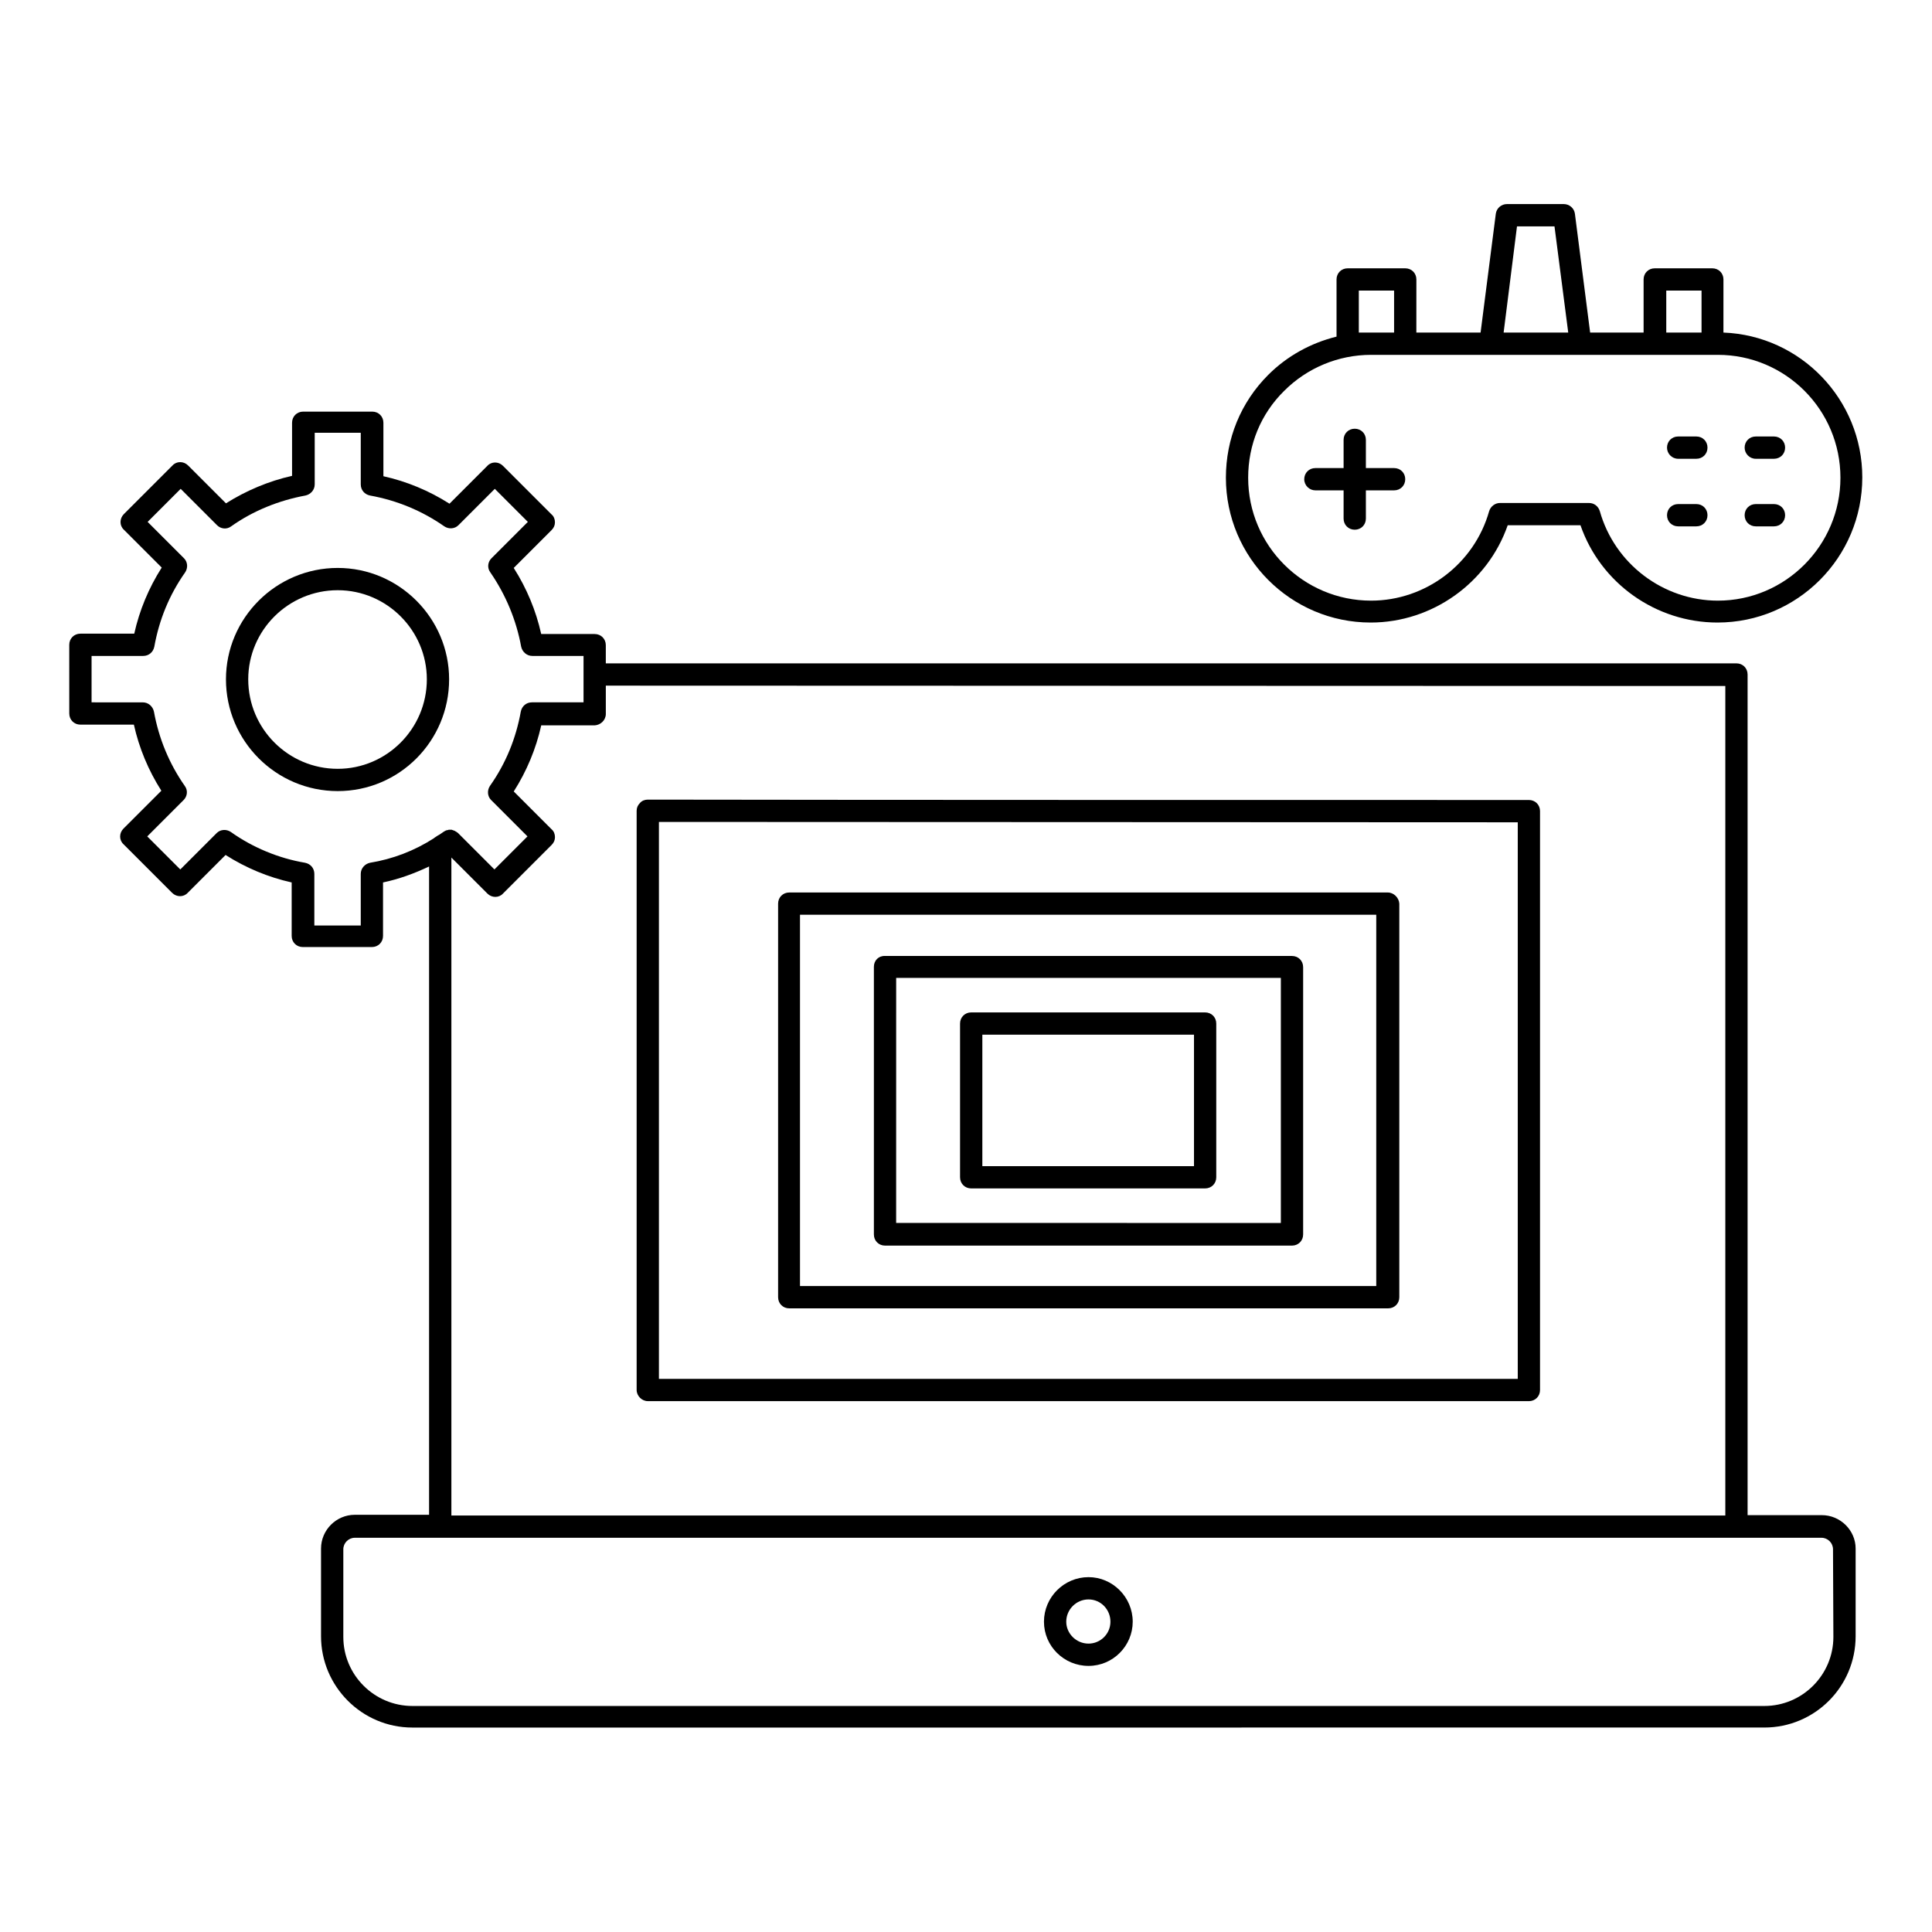 <?xml version="1.0" encoding="UTF-8"?>
<!-- Uploaded to: SVG Repo, www.svgrepo.com, Generator: SVG Repo Mixer Tools -->
<svg fill="#000000" width="800px" height="800px" version="1.1" viewBox="144 144 512 512" xmlns="http://www.w3.org/2000/svg">
 <g>
  <path d="m507.25 308.98c16.336 0 30.996-10.527 36.309-25.781h19.285c5.312 15.352 19.977 25.781 36.309 25.781 21.156 0 38.375-17.219 38.375-38.473 0-20.664-16.336-37.59-36.801-38.375l0.004-14.074c0-1.672-1.277-2.953-2.953-2.953h-15.254c-1.672 0-2.953 1.277-2.953 2.953v14.07h-14.168l-4.035-31.488c-0.195-1.477-1.477-2.559-2.953-2.559h-15.055c-1.477 0-2.754 1.082-2.953 2.559l-4.035 31.488h-17.023l0.008-14.07c0-1.672-1.277-2.953-2.953-2.953h-15.254c-1.672 0-2.953 1.277-2.953 2.953v15.152c-6.789 1.672-13.086 5.117-18.105 10.137-7.277 7.281-11.215 16.926-11.215 27.258 0 21.156 17.219 38.375 38.375 38.375zm78.328-87.969h9.348v11.121h-9.348zm-39.559-17.023h9.938l3.641 28.141h-17.121zm-41.918 17.023h9.348v11.121h-9.348zm-19.777 26.57c6.102-6.102 14.367-9.543 23.027-9.543h91.91c17.91 0 32.473 14.562 32.473 32.57 0 17.91-14.562 32.57-32.473 32.57-14.465 0-27.355-9.742-31.293-23.715-0.395-1.277-1.477-2.164-2.856-2.164h-23.617c-1.277 0-2.461 0.887-2.856 2.164-3.938 13.973-16.828 23.715-31.293 23.715-17.91 0-32.57-14.562-32.57-32.57 0-8.762 3.348-16.93 9.547-23.027z"/>
  <path d="m492.59 273.95h7.477v7.477c0 1.672 1.277 2.953 2.953 2.953 1.672 0 2.953-1.277 2.953-2.953v-7.477h7.477c1.672 0 2.953-1.277 2.953-2.953 0-1.672-1.277-2.953-2.953-2.953h-7.477v-7.477c0-1.672-1.277-2.953-2.953-2.953-1.672 0-2.953 1.277-2.953 2.953v7.477h-7.477c-1.672 0-2.953 1.277-2.953 2.953 0 1.672 1.379 2.953 2.953 2.953z"/>
  <path d="m588.73 265.58h4.82c1.672 0 2.953-1.277 2.953-2.953 0-1.672-1.277-2.953-2.953-2.953h-4.82c-1.672 0-2.953 1.277-2.953 2.953 0 1.578 1.281 2.953 2.953 2.953z"/>
  <path d="m609.3 265.58h4.82c1.672 0 2.953-1.277 2.953-2.953 0-1.672-1.277-2.953-2.953-2.953h-4.82c-1.672 0-2.953 1.277-2.953 2.953 0 1.578 1.281 2.953 2.953 2.953z"/>
  <path d="m588.73 283.49h4.82c1.672 0 2.953-1.277 2.953-2.953 0-1.672-1.277-2.953-2.953-2.953h-4.82c-1.672 0-2.953 1.277-2.953 2.953 0 1.676 1.281 2.953 2.953 2.953z"/>
  <path d="m609.3 283.49h4.82c1.672 0 2.953-1.277 2.953-2.953 0-1.672-1.277-2.953-2.953-2.953h-4.82c-1.672 0-2.953 1.277-2.953 2.953 0 1.676 1.281 2.953 2.953 2.953z"/>
  <path d="m315.67 515.32h233.5c1.672 0 2.953-1.277 2.953-2.953v-153.41c0-1.672-1.277-2.953-2.953-2.953-56.188 0-177.41 0-233.5-0.098-0.789 0-1.574 0.297-2.066 0.887-0.59 0.59-0.887 1.277-0.887 2.066v153.5c0.004 1.574 1.379 2.953 2.953 2.953zm2.953-153.5c56.285 0 171.21 0.098 227.6 0.098v147.5l-227.6-0.004z"/>
  <path d="m511.78 380.52h-80.098-78.523c-1.672 0-2.953 1.277-2.953 2.953v104.3c0 1.672 1.277 2.953 2.953 2.953h158.72c1.672 0 2.953-1.277 2.953-2.953v-104.3c-0.098-1.574-1.477-2.953-3.051-2.953zm-2.953 104.3h-152.82v-98.398h75.57 77.145v98.398z"/>
  <path d="m375.59 400.2v70.945c0 1.672 1.277 2.953 2.953 2.953h107.85c1.672 0 2.953-1.277 2.953-2.953v-70.848c0-1.672-1.277-2.953-2.953-2.953h-54.414-53.43c-1.676-0.098-2.957 1.184-2.957 2.856zm5.906 2.953h50.48 51.465v64.945l-101.95-0.004z"/>
  <path d="m463.37 412.3h-61.992c-1.672 0-2.953 1.277-2.953 2.953v40.738c0 1.672 1.277 2.953 2.953 2.953h61.992c1.672 0 2.953-1.277 2.953-2.953v-40.738c0-1.672-1.277-2.953-2.953-2.953zm-2.949 40.738h-56.09v-34.832h56.09z"/>
  <path d="m626.81 545.53h-19.68v-222.78c0-1.672-1.277-2.953-2.953-2.953h-299.63v-4.82c0-1.672-1.277-2.953-2.953-2.953h-14.168c-1.379-6.199-3.836-12.102-7.281-17.516l10.035-10.035c0.59-0.59 0.887-1.277 0.887-2.066 0-0.789-0.297-1.574-0.887-2.066l-12.891-12.891c-1.18-1.18-3.051-1.18-4.133 0l-10.035 10.035c-5.41-3.445-11.316-5.902-17.516-7.281v-14.168c0-1.672-1.277-2.953-2.953-2.953h-18.301c-1.672 0-2.953 1.277-2.953 2.953v14.07c-6.199 1.379-12.203 3.938-17.516 7.281l-10.035-10.035c-1.18-1.18-3.051-1.18-4.133 0l-12.891 12.891c-1.18 1.18-1.18 3.051 0 4.133l10.035 10.035c-3.445 5.41-5.902 11.316-7.281 17.516h-14.27c-1.672 0-2.953 1.277-2.953 2.953l0.004 18.203c0 1.672 1.277 2.953 2.953 2.953h14.168c1.379 6.199 3.836 12.102 7.281 17.516l-10.039 10.035c-1.18 1.18-1.18 3.051 0 4.133l12.891 12.891c1.18 1.18 3.051 1.18 4.133 0l10.035-10.035c5.41 3.445 11.316 5.902 17.516 7.281v14.168c0 1.672 1.277 2.953 2.953 2.953h18.305c1.672 0 2.953-1.277 2.953-2.953v-14.168c4.231-0.887 8.266-2.363 12.203-4.231v171.81h-19.68c-4.922 0-8.953 4.035-8.953 8.953v23.223c0 13.285 10.824 24.207 24.207 24.207l358.27-0.004c13.383 0 24.207-10.824 24.207-24.207v-23.223c0-4.82-4.035-8.855-8.953-8.855zm-322.26-212.35v-7.477l296.68 0.098v219.83h-337.61v-174.37l9.543 9.543c1.18 1.18 3.051 1.18 4.133 0l12.891-12.891c0.59-0.59 0.887-1.277 0.887-2.066 0-0.789-0.297-1.574-0.887-2.066l-10.035-10.035c3.445-5.41 5.902-11.316 7.281-17.516h14.168c1.574-0.098 2.953-1.375 2.953-3.051zm-62.484 39.461c-1.379 0.297-2.461 1.477-2.461 2.953v13.676h-12.301v-13.676c0-1.477-0.984-2.656-2.461-2.953-6.988-1.18-13.875-4.035-19.68-8.168-1.18-0.789-2.754-0.688-3.738 0.297l-9.645 9.645-8.758-8.758 9.645-9.645c0.984-0.984 1.18-2.559 0.297-3.738-4.133-5.902-6.887-12.594-8.168-19.68-0.297-1.379-1.477-2.461-2.953-2.461l-13.578-0.004v-12.301h13.676c1.477 0 2.656-0.984 2.953-2.461 1.277-7.086 3.938-13.676 8.168-19.68 0.789-1.18 0.688-2.754-0.297-3.738l-9.645-9.645 8.758-8.758 9.645 9.645c0.984 0.984 2.559 1.18 3.738 0.297 5.805-4.133 12.695-6.887 19.68-8.168 1.379-0.297 2.461-1.477 2.461-2.953v-13.676h12.203v13.676c0 1.477 0.984 2.656 2.461 2.953 7.086 1.277 13.777 4.035 19.68 8.168 1.18 0.789 2.754 0.688 3.738-0.297l9.645-9.645 8.758 8.758-9.645 9.645c-0.984 0.984-1.18 2.559-0.297 3.738 4.133 6.004 6.887 12.695 8.168 19.68 0.297 1.379 1.477 2.461 2.953 2.461l13.578 0.004v12.297h-13.676c-1.477 0-2.656 0.984-2.953 2.461-1.277 7.086-3.938 13.676-8.168 19.68-0.789 1.18-0.688 2.754 0.297 3.738l9.645 9.645-8.758 8.758-9.645-9.645c-0.098-0.098-0.297-0.195-0.395-0.297-0.098 0-0.098-0.098-0.195-0.098-0.098-0.098-0.195-0.098-0.297-0.195-0.098 0-0.195-0.098-0.297-0.098-0.098 0-0.195-0.098-0.195-0.098-0.098 0-0.195 0-0.297-0.098h-0.195-0.297-0.195c-0.098 0-0.195 0-0.297 0.098h-0.195c-0.098 0-0.195 0.098-0.297 0.098-0.098 0-0.098 0-0.195 0.098-0.098 0-0.195 0.098-0.195 0.098-0.098 0-0.098 0.098-0.195 0.098-0.59 0.395-1.082 0.789-1.672 1.082-0.297 0.195-0.59 0.395-0.887 0.59l-0.098 0.098c-5.215 3.352-10.922 5.516-16.926 6.5zm387.8 205.16c0 10.035-8.168 18.301-18.301 18.301h-358.28c-10.035 0-18.301-8.168-18.301-18.301v-23.223c0-1.672 1.379-3.051 3.051-3.051h388.68c1.672 0 3.051 1.379 3.051 3.051z"/>
  <path d="m432.47 561.96c-6.496 0-11.809 5.312-11.809 11.809 0 6.496 5.312 11.711 11.809 11.711s11.711-5.312 11.711-11.711c0-6.496-5.312-11.809-11.711-11.809zm0 17.613c-3.246 0-5.902-2.656-5.902-5.805 0-3.246 2.656-5.902 5.902-5.902s5.805 2.656 5.805 5.902c0.004 3.246-2.652 5.805-5.805 5.805z"/>
  <path d="m233.5 294.51c-16.336 0-29.617 13.285-29.617 29.52 0 16.336 13.285 29.617 29.617 29.617 16.336 0 29.52-13.285 29.52-29.617 0-16.234-13.281-29.52-29.52-29.52zm0 53.234c-13.086 0-23.715-10.629-23.715-23.715 0-12.988 10.629-23.617 23.715-23.617 12.988 0 23.617 10.629 23.617 23.617 0 13.09-10.629 23.715-23.617 23.715z"/>
 </g>
</svg>